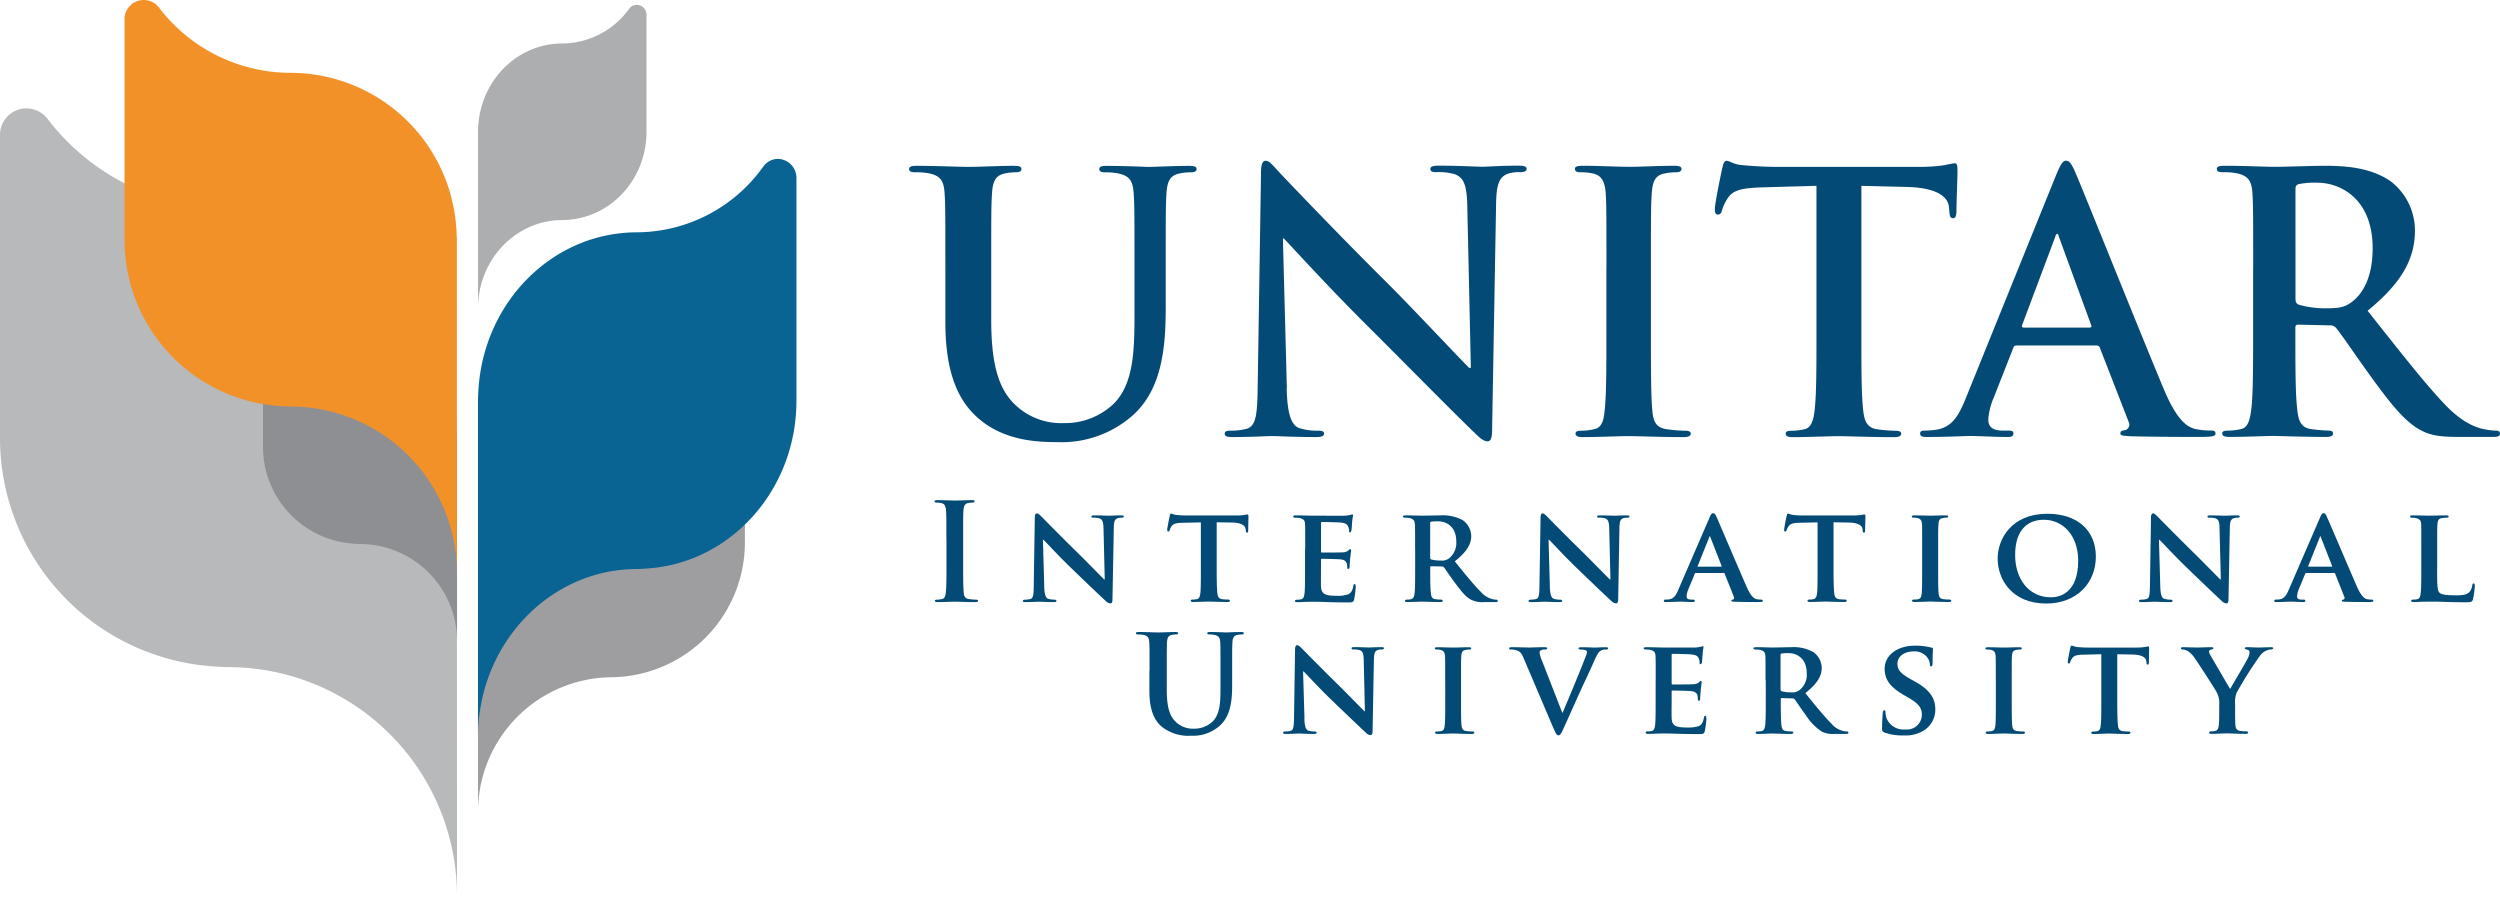<svg height="161.27" viewBox="0 0 449.72 161.27" width="449.72" xmlns="http://www.w3.org/2000/svg"><g transform="translate(-72.77 -20.12)"><g fill="#034b76"><path d="m242.83 68.67c0-9.82 0-11.63-.13-13.69-.13-2.19-.64-3.22-2.78-3.67a12.31 12.31 0 0 0 -2.52-.2c-.71 0-1.09-.13-1.09-.59s.45-.57 1.41-.57c3.43 0 7.5.19 9.42.19 1.56 0 5.62-.19 7.95-.19.98 0 1.42.13 1.42.57s-.38.59-1.03.59a9.054 9.054 0 0 0 -1.88.2c-1.74.32-2.26 1.42-2.38 3.67-.14 2.06-.14 3.88-.14 13.69v9.03c0 9.36 1.88 13.3 5.04 15.88a12.024 12.024 0 0 0 8.08 2.65 12.661 12.661 0 0 0 8.91-3.48c3.55-3.55 3.74-9.37 3.74-16.01v-8.06c0-9.82 0-11.63-.14-13.69-.13-2.19-.64-3.22-2.77-3.67a11.661 11.661 0 0 0 -2.32-.2c-.7 0-1.1-.13-1.1-.59s.45-.57 1.36-.57c3.29 0 7.35.19 7.43.19.77 0 4.84-.19 7.36-.19.91 0 1.35.13 1.35.57s-.39.59-1.16.59a8.893 8.893 0 0 0 -1.87.2c-1.74.32-2.26 1.42-2.39 3.67-.13 2.06-.13 3.88-.13 13.69v6.9c0 7.16-.72 14.79-6.13 19.43a19.3 19.3 0 0 1 -13.43 4.64c-3.42 0-9.62-.19-14.34-4.45-3.29-2.97-5.74-7.74-5.74-17.11z"/><path d="m304.23 89.96c.12 5.05.97 6.72 2.27 7.17a10.165 10.165 0 0 0 3.36.46c.71 0 1.1.13 1.1.52 0 .51-.58.63-1.49.63-4.19 0-6.77-.18-7.99-.18-.59 0-3.63.18-6.98.18-.83 0-1.42-.06-1.42-.63 0-.39.38-.52 1.04-.52a11.379 11.379 0 0 0 2.9-.33c1.68-.52 1.94-2.38 2-8.01l.59-38.02c0-1.29.18-2.19.83-2.19.71 0 1.29.83 2.38 1.99.78.85 10.59 11.16 20.03 20.53 4.38 4.39 13.09 13.69 14.19 14.72h.32l-.64-28.99c-.07-3.94-.65-5.16-2.19-5.81a10.5 10.5 0 0 0 -3.42-.39c-.78 0-1.04-.19-1.04-.59 0-.52.72-.58 1.68-.58 3.36 0 6.46.19 7.82.19.7 0 3.16-.19 6.32-.19.83 0 1.5.06 1.5.58 0 .4-.4.59-1.17.59a6.742 6.742 0 0 0 -1.93.2c-1.81.51-2.33 1.87-2.39 5.48l-.72 40.73c0 1.42-.25 2.01-.83 2.01-.71 0-1.49-.71-2.2-1.42-4.06-3.88-12.34-12.32-19.03-18.99-7.05-6.97-14.21-14.84-15.38-16.07h-.19l.71 26.91z"/><path d="m361.75 68.67c0-9.82 0-11.63-.13-13.69-.12-2.19-.77-3.29-2.19-3.62a8.832 8.832 0 0 0 -2.32-.25c-.64 0-1.03-.13-1.03-.65 0-.39.52-.52 1.55-.52 2.46 0 6.53.19 8.39.19 1.62 0 5.43-.19 7.87-.19.84 0 1.36.13 1.36.52 0 .51-.39.65-1.04.65a9.888 9.888 0 0 0 -1.93.2c-1.75.32-2.25 1.42-2.38 3.67-.15 2.06-.15 3.88-.15 13.69v11.36c0 6.26 0 11.36.27 14.13.18 1.75.63 2.91 2.58 3.17a26.707 26.707 0 0 0 3.29.27c.71 0 1.03.19 1.03.52 0 .45-.51.63-1.23.63-4.25 0-8.31-.18-10.07-.18-1.48 0-5.55.18-8.14.18-.84 0-1.29-.18-1.29-.63 0-.33.26-.52 1.03-.52a10.148 10.148 0 0 0 2.31-.27c1.3-.26 1.7-1.36 1.88-3.23.33-2.71.33-7.81.33-14.07v-11.36z"/><path d="m399.51 53.55-9.61.27c-3.75.13-5.29.45-6.27 1.87a7.726 7.726 0 0 0 -1.09 2.26c-.13.52-.33.77-.71.77-.45 0-.58-.32-.58-1.02 0-1.04 1.23-6.92 1.36-7.43.19-.83.38-1.22.78-1.22.52 0 1.15.64 2.77.77 1.88.19 4.33.32 6.46.32h25.56a31.211 31.211 0 0 0 4.46-.32 17.389 17.389 0 0 1 1.74-.33c.45 0 .52.39.52 1.36 0 1.36-.19 5.81-.19 7.5-.06.64-.19 1.03-.58 1.03-.51 0-.64-.32-.7-1.29l-.07-.72c-.13-1.67-1.87-3.49-7.62-3.62l-8.13-.2v26.49c0 5.92 0 11.04.32 13.81.19 1.82.59 3.23 2.52 3.49a27.035 27.035 0 0 0 3.3.27c.71 0 1.02.19 1.02.52 0 .45-.51.63-1.22.63-4.26 0-8.33-.18-10.15-.18-1.47 0-5.55.18-8.12.18-.85 0-1.29-.18-1.29-.63 0-.33.25-.52 1.02-.52a10.346 10.346 0 0 0 2.33-.27c1.28-.26 1.67-1.67 1.87-3.54.32-2.71.32-7.83.32-13.75v-26.49z"/><path d="m435.47 82.29c-.31 0-.44.12-.57.51l-3.48 8.84a12.4 12.4 0 0 0 -.98 3.93c0 1.16.58 2.01 2.58 2.01h.97c.77 0 .97.13.97.52 0 .52-.39.63-1.1.63-2.06 0-4.84-.18-6.83-.18-.71 0-4.27.18-7.62.18-.85 0-1.23-.12-1.23-.63 0-.39.26-.52.77-.52a17.418 17.418 0 0 0 1.99-.14c2.99-.39 4.21-2.58 5.5-5.8l16.2-40.03c.79-1.88 1.18-2.58 1.81-2.58.58 0 .97.57 1.63 2.06 1.54 3.54 11.87 29.37 16 39.19 2.46 5.8 4.33 6.71 5.67 7.03a14.61 14.61 0 0 0 2.72.26c.52 0 .84.06.84.52 0 .52-.58.63-2.97.63s-7.03 0-12.21-.12c-1.16-.07-1.93-.07-1.93-.52 0-.39.26-.52.9-.59a1.055 1.055 0 0 0 .59-1.48l-5.17-13.3a.611.611 0 0 0 -.64-.44h-14.41zm13.18-3.24c.32 0 .39-.2.32-.39l-5.8-15.87c-.07-.27-.15-.6-.33-.6-.2 0-.32.33-.38.6l-5.94 15.82c-.07.24 0 .44.26.44z"/><path d="m478.09 68.67c0-9.82 0-11.63-.13-13.69-.13-2.19-.65-3.22-2.79-3.68a12.2 12.2 0 0 0 -2.51-.2c-.72 0-1.11-.13-1.11-.59s.45-.57 1.43-.57c3.42 0 7.49.19 8.84.19 2.2 0 7.1-.19 9.1-.19 4.07 0 8.4.38 11.89 2.78a11.164 11.164 0 0 1 4.38 8.84c0 4.78-2.01 9.16-8.52 14.46 5.75 7.23 10.19 12.97 14.01 16.97 3.61 3.74 6.25 4.2 7.23 4.39a10.052 10.052 0 0 0 1.8.2c.52 0 .78.19.78.51 0 .52-.45.63-1.24.63h-6.12c-3.62 0-5.23-.32-6.91-1.22-2.78-1.48-5.23-4.52-8.85-9.49-2.58-3.55-5.54-7.95-6.38-8.91a1.352 1.352 0 0 0 -1.17-.45l-5.61-.13c-.33 0-.53.13-.53.51v.91c0 5.99 0 11.1.34 13.82.19 1.88.57 3.29 2.51 3.55a29.534 29.534 0 0 0 3.16.27c.52 0 .77.19.77.51 0 .45-.44.63-1.28.63-3.76 0-8.53-.18-9.49-.18-1.23 0-5.3.18-7.88.18-.84 0-1.29-.18-1.29-.63 0-.33.26-.51 1.04-.51a10.476 10.476 0 0 0 2.32-.27c1.29-.26 1.62-1.67 1.87-3.55.33-2.71.33-7.83.33-13.75v-11.36zm7.61 5.1c0 .71.14.96.59 1.16a17.1 17.1 0 0 0 4.91.65c2.57 0 3.42-.26 4.58-1.1 1.94-1.41 3.8-4.39 3.8-9.68 0-9.16-6.06-11.81-9.88-11.81a14.417 14.417 0 0 0 -3.41.25c-.45.13-.59.39-.59.9z"/><path d="m243.01 117.12c0-3.69 0-4.36-.06-5.14-.04-.82-.28-1.23-.81-1.35a3.572 3.572 0 0 0 -.87-.1c-.24 0-.38-.05-.38-.24 0-.16.19-.2.58-.2.92 0 2.44.07 3.15.07.61 0 2.03-.07 2.95-.07.33 0 .51.04.51.2 0 .19-.14.24-.39.24a4.979 4.979 0 0 0 -.72.07c-.65.12-.83.54-.89 1.38-.05.79-.05 1.45-.05 5.14v4.27c0 2.35 0 4.27.1 5.31.05.66.23 1.09.96 1.19a9.728 9.728 0 0 0 1.24.1c.26 0 .39.08.39.2 0 .17-.2.24-.46.24-1.61 0-3.14-.07-3.79-.07-.55 0-2.08.07-3.05.07-.31 0-.48-.07-.48-.24 0-.12.1-.2.39-.2a3.711 3.711 0 0 0 .87-.1c.49-.09.64-.51.71-1.21.12-1.01.12-2.93.12-5.28v-4.27z"/><path d="m260.61 125.61c.05 1.6.31 2.09.73 2.23a3.658 3.658 0 0 0 1.11.15c.25 0 .36.11.36.22 0 .17-.19.22-.47.22-1.39 0-2.38-.07-2.77-.07-.2 0-1.22.07-2.31.07-.3 0-.49-.02-.49-.22 0-.11.14-.22.34-.22a4 4 0 0 0 .97-.1c.56-.14.63-.7.65-2.5l.19-12.22c0-.41.15-.7.37-.7.27 0 .55.31.93.68.26.26 3.46 3.54 6.57 6.57 1.46 1.43 4.29 4.34 4.6 4.63h.11l-.22-9.16c-.03-1.26-.22-1.62-.73-1.82a3.629 3.629 0 0 0 -1.12-.12c-.26 0-.33-.09-.33-.23 0-.16.22-.19.54-.19 1.12 0 2.25.06 2.72.06.23 0 1.03-.06 2.08-.06.29 0 .49.03.49.19 0 .13-.12.23-.37.23a2.22 2.22 0 0 0 -.65.07c-.58.17-.76.53-.78 1.7l-.24 12.99c0 .46-.17.66-.35.66a1.309 1.309 0 0 1 -.86-.44c-1.34-1.23-4-3.78-6.23-5.94-2.33-2.23-4.58-4.73-5-5.08h-.07l.24 8.4z"/><path d="m288.78 114.09-3.18.07c-1.24.02-1.74.17-2.07.62a2.488 2.488 0 0 0 -.35.71c-.06.17-.11.25-.24.25s-.2-.12-.2-.34c0-.34.41-2.33.46-2.5.05-.27.12-.39.24-.39.17 0 .39.17.91.24a18.5 18.5 0 0 0 2.14.1h8.66a9.179 9.179 0 0 0 1.46-.1c.33-.04.51-.09.57-.09.15 0 .17.11.17.43 0 .44-.04 1.96-.04 2.5-.03.22-.08.35-.19.35-.17 0-.23-.1-.24-.42l-.04-.21c-.03-.54-.6-1.17-2.51-1.19l-2.69-.05v8.34c0 1.89.02 3.52.12 4.42.08.58.2.97.83 1.07a7.585 7.585 0 0 0 1.09.07c.24 0 .34.13.34.22 0 .15-.17.22-.41.22-1.41 0-2.84-.07-3.44-.07-.48 0-1.94.07-2.78.07-.28 0-.42-.07-.42-.22 0-.1.08-.22.34-.22a3.111 3.111 0 0 0 .76-.07c.44-.1.55-.48.63-1.09.09-.87.09-2.5.09-4.4v-8.34z"/><path d="m307.56 118.8c0-3.12 0-3.72-.02-4.37-.04-.7-.24-.92-.91-1.11a4.1 4.1 0 0 0 -.85-.07c-.23 0-.38-.07-.38-.23 0-.14.17-.19.48-.19 1.13 0 2.48.05 3.09.05.68 0 5.4.03 5.81 0 .39-.03.73-.1.9-.12a1.753 1.753 0 0 1 .35-.11c.11 0 .14.11.14.2a10.405 10.405 0 0 0 -.18 1.33c-.02.22-.06 1.13-.12 1.36-.03.09-.08.35-.25.35-.15 0-.16-.11-.16-.27a1.622 1.622 0 0 0 -.16-.74c-.17-.36-.33-.66-1.4-.76-.37-.05-2.9-.1-3.34-.1-.09 0-.15.07-.15.19v5.09c0 .12.03.22.15.22.48 0 3.25 0 3.73-.04a1.625 1.625 0 0 0 1.01-.32c.17-.15.25-.26.34-.26.11 0 .18.09.18.22 0 .11-.05.46-.18 1.51-.04.41-.09 1.23-.09 1.38 0 .17-.03.45-.22.45-.15 0-.21-.07-.21-.17a3.381 3.381 0 0 0 -.06-.75c-.12-.41-.38-.72-1.19-.8-.39-.04-2.82-.1-3.35-.1-.09 0-.12.1-.12.22v1.65c0 .7-.02 2.45 0 3.06.06 1.41.71 1.73 2.89 1.73a5.752 5.752 0 0 0 2-.27c.54-.24.78-.67.93-1.52.05-.22.1-.32.24-.32.17 0 .19.27.19.49a15.441 15.441 0 0 1 -.29 2.28c-.15.53-.34.53-1.14.53-1.61 0-2.89-.03-3.93-.07s-1.85-.05-2.48-.05c-.23 0-.7.02-1.2.02-.52.03-1.05.05-1.47.05-.28 0-.42-.07-.42-.22 0-.1.08-.22.34-.22a3.075 3.075 0 0 0 .75-.07c.44-.1.56-.48.63-1.09.09-.87.09-2.51.09-4.39v-3.63z"/><path d="m327.33 118.8c0-3.12 0-3.72-.04-4.37-.05-.7-.24-.91-.93-1.11a3.751 3.751 0 0 0 -.84-.07c-.22 0-.37-.07-.37-.23 0-.14.17-.19.49-.19 1.11 0 2.47.05 2.91.05.72 0 2.66-.05 3.32-.05a7.585 7.585 0 0 1 4.06.88 3.619 3.619 0 0 1 1.5 2.83c0 1.54-.88 2.89-2.96 4.56 1.88 2.33 3.39 4.2 4.68 5.48a4.053 4.053 0 0 0 2.28 1.36 1.98 1.98 0 0 0 .52.05.254.254 0 0 1 .26.22c0 .17-.15.22-.42.22h-2.03a4.582 4.582 0 0 1 -2.32-.41c-.93-.46-1.73-1.43-2.92-3.03-.84-1.11-1.74-2.49-2-2.81a.527.527 0 0 0 -.4-.16l-1.92-.04a.14.14 0 0 0 -.15.16v.29c0 1.92.01 3.52.12 4.39.07.61.17.99.82 1.09a8.034 8.034 0 0 0 1.05.07.257.257 0 0 1 .27.22c0 .15-.18.22-.44.22-1.24 0-3.01-.07-3.32-.07-.41 0-1.77.07-2.62.07-.27 0-.42-.07-.42-.22 0-.09.08-.22.34-.22a2.833 2.833 0 0 0 .74-.07c.45-.1.57-.48.65-1.09.1-.87.1-2.51.1-4.39v-3.63zm2.71 1.59c0 .23.04.3.19.37a6.124 6.124 0 0 0 1.63.19 2.185 2.185 0 0 0 1.5-.33 3.537 3.537 0 0 0 1.38-3.07c0-2.9-1.99-3.65-3.25-3.65a9.486 9.486 0 0 0 -1.26.06c-.15.05-.19.13-.19.3z"/><path d="m351.56 125.61c.05 1.6.32 2.09.74 2.23a3.617 3.617 0 0 0 1.11.15c.24 0 .38.11.38.22 0 .17-.21.22-.49.22-1.38 0-2.38-.07-2.77-.07-.2 0-1.21.07-2.31.07-.29 0-.48-.02-.48-.22 0-.11.15-.22.34-.22a4 4 0 0 0 .97-.1c.56-.14.63-.7.65-2.5l.2-12.22c0-.41.14-.7.36-.7.27 0 .56.31.92.68.26.26 3.47 3.54 6.58 6.57 1.45 1.43 4.28 4.34 4.6 4.63h.11l-.22-9.16c-.03-1.26-.22-1.62-.73-1.82a3.692 3.692 0 0 0 -1.13-.12c-.25 0-.32-.09-.32-.23 0-.16.22-.19.53-.19 1.12 0 2.26.06 2.71.06.24 0 1.04-.06 2.1-.06.28 0 .48.03.48.19 0 .13-.13.23-.37.23a2.254 2.254 0 0 0 -.65.07c-.59.17-.76.53-.78 1.7l-.23 12.99c0 .46-.19.66-.36.66a1.357 1.357 0 0 1 -.87-.44c-1.33-1.23-4-3.78-6.23-5.94-2.33-2.23-4.58-4.73-4.99-5.08h-.07l.23 8.4z"/><path d="m377.81 123.2c-.12 0-.14.03-.18.16l-1.15 2.78a3.669 3.669 0 0 0 -.31 1.26c0 .36.19.58.85.58h.3c.27 0 .32.11.32.22 0 .17-.11.22-.33.22-.71 0-1.7-.07-2.37-.07-.22 0-1.37.07-2.48.07-.27 0-.39-.05-.39-.22a.221.221 0 0 1 .24-.22c.2 0 .44-.02.62-.02.98-.14 1.34-.78 1.78-1.82l5.57-12.88c.23-.57.42-.82.63-.82.31 0 .42.19.64.65.5 1.14 4.06 9.49 5.43 12.61.82 1.87 1.43 2.13 1.82 2.21a4.813 4.813 0 0 0 .8.07c.19 0 .28.08.28.22 0 .17-.11.22-.92.22-.75 0-2.31 0-4.11-.05-.38-.02-.63-.02-.63-.17 0-.11.06-.19.27-.22a.326.326 0 0 0 .2-.46l-1.66-4.16a.2.2 0 0 0 -.21-.16h-5.02zm4.57-1.14c.09 0 .12-.05.09-.12l-2.01-5.15c-.03-.08-.05-.2-.1-.2-.08 0-.09.12-.13.2l-2.06 5.13c-.05.09 0 .14.08.14h4.12z"/><path d="m399.76 114.09-3.17.07c-1.24.02-1.74.17-2.06.62a2.41 2.41 0 0 0 -.37.71c-.06.17-.1.25-.26.25-.14 0-.19-.12-.19-.34a23.834 23.834 0 0 1 .47-2.5c.04-.27.12-.39.23-.39.17 0 .39.17.93.24a18.155 18.155 0 0 0 2.12.1h8.66a9.03 9.03 0 0 0 1.45-.1c.34-.04.52-.09.59-.09.14 0 .18.11.18.43 0 .44-.06 1.96-.06 2.5-.02.22-.07.35-.19.35-.18 0-.23-.1-.25-.42l-.02-.21c-.05-.54-.61-1.17-2.52-1.19l-2.7-.05v8.34c0 1.89.03 3.52.12 4.42.08.58.2.97.83 1.07a7.824 7.824 0 0 0 1.1.07c.24 0 .33.13.33.22 0 .15-.17.22-.42.22-1.39 0-2.83-.07-3.44-.07-.48 0-1.94.07-2.8.07-.25 0-.4-.07-.4-.22 0-.1.07-.22.34-.22a2.833 2.833 0 0 0 .74-.07c.44-.1.56-.48.64-1.09.09-.87.09-2.5.09-4.4v-8.34z"/><path d="m418.54 118.8c0-3.12 0-3.72-.02-4.37-.06-.7-.26-.94-.73-1.1a2.828 2.828 0 0 0 -.78-.09c-.21 0-.33-.04-.33-.24 0-.12.18-.17.51-.17.8 0 2.26.05 2.87.05.53 0 1.91-.05 2.74-.05.27 0 .43.05.43.17 0 .2-.12.24-.34.24a2.68 2.68 0 0 0 -.62.07c-.58.1-.76.39-.79 1.11-.06.65-.06 1.25-.06 4.37v3.63c0 1.99 0 3.63.09 4.51.07.56.22.87.85.97a7.778 7.778 0 0 0 1.09.07c.24 0 .34.13.34.22 0 .15-.17.22-.41.22-1.4 0-2.85-.07-3.44-.07-.48 0-1.94.07-2.79.07-.27 0-.42-.07-.42-.22 0-.1.08-.22.34-.22a3.311 3.311 0 0 0 .77-.07c.43-.1.55-.39.62-1.01.08-.84.08-2.48.08-4.47v-3.63z"/><path d="m432.12 120.62c0-3.52 2.47-8.08 8.95-8.08 5.38 0 8.72 2.98 8.72 7.71s-3.44 8.44-8.93 8.44c-6.22 0-8.74-4.42-8.74-8.08m14.49.38c0-4.56-2.74-7.37-6.18-7.37-2.38 0-5.16 1.26-5.16 6.35 0 4.25 2.42 7.6 6.45 7.6 1.49 0 4.89-.71 4.89-6.58"/><path d="m461.38 125.61c.04 1.6.31 2.09.73 2.23a3.7 3.7 0 0 0 1.11.15c.24 0 .37.11.37.22 0 .17-.2.22-.48.22-1.39 0-2.37-.07-2.77-.07-.19 0-1.21.07-2.31.07-.28 0-.48-.02-.48-.22 0-.11.15-.22.34-.22a4.049 4.049 0 0 0 .97-.1c.57-.14.63-.7.66-2.5l.19-12.22c0-.41.15-.7.37-.7.26 0 .56.31.91.68.27.26 3.47 3.54 6.57 6.57 1.46 1.43 4.29 4.34 4.61 4.63h.1l-.23-9.16c-.01-1.26-.2-1.62-.72-1.82a3.6 3.6 0 0 0 -1.11-.12c-.29 0-.34-.09-.34-.23 0-.16.21-.19.53-.19 1.11 0 2.25.06 2.71.06.24 0 1.05-.06 2.09-.06.29 0 .48.03.48.19 0 .13-.12.23-.35.23a2.218 2.218 0 0 0 -.66.07c-.58.17-.76.53-.78 1.7l-.24 12.99c0 .46-.16.66-.34.66a1.289 1.289 0 0 1 -.87-.44c-1.33-1.23-4-3.78-6.23-5.94-2.33-2.23-4.58-4.73-5-5.08h-.07z"/><path d="m487.63 123.2c-.12 0-.14.03-.19.16l-1.15 2.78a4.214 4.214 0 0 0 -.31 1.26c0 .36.2.58.84.58h.33c.27 0 .31.11.31.22 0 .17-.12.22-.33.22-.71 0-1.7-.07-2.39-.07-.22 0-1.36.07-2.48.07-.26 0-.38-.05-.38-.22a.219.219 0 0 1 .25-.22c.18 0 .43-.02.62-.02.97-.14 1.33-.78 1.77-1.82l5.58-12.88c.24-.57.41-.82.63-.82.31 0 .41.19.62.65.51 1.14 4.07 9.49 5.43 12.61.84 1.87 1.44 2.13 1.82 2.21a5.11 5.11 0 0 0 .81.07c.18 0 .29.08.29.22 0 .17-.12.22-.93.22-.76 0-2.3 0-4.1-.05-.38-.02-.63-.02-.63-.17 0-.11.06-.19.27-.22a.322.322 0 0 0 .19-.46l-1.65-4.16a.2.2 0 0 0 -.22-.16h-5.02zm4.57-1.14c.09 0 .12-.05.09-.12l-2.01-5.15c-.03-.08-.05-.2-.09-.2-.08 0-.11.12-.13.2l-2.06 5.13c-.04.09 0 .14.08.14z"/><path d="m511.18 122.43c0 2.65 0 3.96.46 4.34.36.31 1.19.44 2.84.44 1.13 0 1.96-.03 2.5-.58a2.39 2.39 0 0 0 .53-1.25c.03-.19.08-.31.24-.31s.21.22.21.46a15.812 15.812 0 0 1 -.32 2.37c-.14.46-.24.56-1.36.56-1.54 0-2.76-.03-3.83-.07s-1.97-.04-2.83-.04c-.25 0-.71.02-1.21.02-.53.03-1.05.05-1.48.05-.27 0-.42-.07-.42-.22 0-.09.06-.22.34-.22a3.129 3.129 0 0 0 .75-.07c.43-.1.56-.48.62-1.09.11-.87.11-2.51.11-4.39v-3.63c0-3.12 0-3.72-.02-4.37-.04-.7-.24-.91-.93-1.11a2.78 2.78 0 0 0 -.71-.07c-.24 0-.35-.07-.35-.23 0-.14.14-.19.46-.19.98 0 2.35.05 2.94.05.5 0 2.25-.05 3.07-.05.31 0 .46.05.46.19s-.11.23-.39.23a4.619 4.619 0 0 0 -.82.07c-.59.1-.75.39-.8 1.11-.05.65-.05 1.25-.05 4.37v3.63z"/><path d="m279.56 140.85c0-3.69 0-4.38-.05-5.15-.05-.82-.24-1.21-1.05-1.37a4.621 4.621 0 0 0 -.94-.08c-.27 0-.41-.05-.41-.22s.16-.22.53-.22c1.29 0 2.82.08 3.54.08.58 0 2.11-.08 2.98-.08.36 0 .53.04.53.22s-.15.22-.4.22a3.58 3.58 0 0 0 -.7.08c-.65.12-.85.53-.89 1.37-.04.77-.04 1.46-.04 5.15v3.39c0 3.52.7 5 1.88 5.97a4.469 4.469 0 0 0 3.03.99 4.775 4.775 0 0 0 3.36-1.31c1.32-1.34 1.39-3.51 1.39-6.02v-3.02c0-3.69 0-4.38-.04-5.15-.05-.82-.24-1.21-1.05-1.37a4.523 4.523 0 0 0 -.87-.08c-.26 0-.41-.05-.41-.22s.17-.22.51-.22c1.23 0 2.76.08 2.77.08.3 0 1.83-.08 2.77-.08.34 0 .51.04.51.22s-.14.22-.44.22a3.417 3.417 0 0 0 -.7.08c-.66.12-.86.53-.9 1.37-.05.77-.05 1.46-.05 5.15v2.58c0 2.7-.27 5.56-2.3 7.3a7.222 7.222 0 0 1 -5.04 1.74 7.772 7.772 0 0 1 -5.39-1.68c-1.25-1.11-2.16-2.9-2.16-6.42v-3.53z"/><path d="m307.41 149.32c.04 1.61.32 2.1.72 2.24a3.442 3.442 0 0 0 1.12.14c.25 0 .37.1.37.22 0 .17-.19.23-.48.23-1.39 0-2.38-.08-2.77-.08-.19 0-1.22.08-2.3.08-.29 0-.48-.03-.48-.23 0-.12.15-.22.33-.22a4.552 4.552 0 0 0 .97-.09c.56-.15.63-.71.66-2.51l.19-12.23c0-.41.15-.7.37-.7.26 0 .56.32.92.68.27.26 3.46 3.53 6.58 6.57 1.44 1.43 4.28 4.34 4.6 4.65h.09l-.21-9.19c-.03-1.26-.21-1.61-.73-1.81a3.693 3.693 0 0 0 -1.13-.12c-.26 0-.33-.1-.33-.23 0-.16.21-.19.53-.19 1.12 0 2.26.06 2.71.06.26 0 1.06-.06 2.09-.06.29 0 .5.03.5.19 0 .13-.13.23-.37.23a2.285 2.285 0 0 0 -.66.07c-.58.17-.75.53-.78 1.7l-.24 13c0 .45-.17.64-.33.64a1.239 1.239 0 0 1 -.87-.43c-1.34-1.24-4-3.79-6.23-5.94-2.33-2.23-4.58-4.74-4.99-5.09h-.08l.25 8.4z"/><path d="m332.74 142.51c0-3.13 0-3.71-.03-4.37-.04-.7-.27-.94-.73-1.09a2.712 2.712 0 0 0 -.77-.09c-.22 0-.33-.06-.33-.24 0-.11.17-.17.5-.17.81 0 2.26.06 2.87.06.53 0 1.91-.06 2.75-.06.26 0 .42.06.42.17 0 .19-.11.24-.34.24a2.913 2.913 0 0 0 -.64.07c-.57.09-.75.39-.8 1.11-.05.66-.05 1.24-.05 4.37v3.64c0 1.99 0 3.64.1 4.51.08.56.22.87.85.97a7.922 7.922 0 0 0 1.1.07c.24 0 .35.12.35.22 0 .14-.19.23-.42.23-1.42 0-2.87-.08-3.44-.08-.49 0-1.94.08-2.78.08-.28 0-.42-.08-.42-.23 0-.1.07-.22.35-.22a3.129 3.129 0 0 0 .75-.07c.43-.1.56-.38.63-.99.09-.84.09-2.5.09-4.48v-3.64z"/><path d="m346.88 138.56c-.49-1.14-.79-1.34-1.58-1.53a3.808 3.808 0 0 0 -.81-.07c-.2 0-.24-.1-.24-.23 0-.16.21-.19.52-.19 1.14 0 2.36.06 3.1.06.54 0 1.65-.06 2.72-.06.27 0 .51.06.51.19s-.15.23-.34.23a1.487 1.487 0 0 0 -.82.15.454.454 0 0 0 -.22.41 6.481 6.481 0 0 0 .48 1.56l3.6 9.24h.07c.92-2.14 3.67-8.78 4.16-10.14a2.539 2.539 0 0 0 .21-.75c0-.22-.1-.3-.3-.37a3.389 3.389 0 0 0 -.86-.09c-.18 0-.36-.08-.36-.23 0-.13.19-.19.61-.19 1.06 0 2.01.06 2.26.06.38 0 1.36-.06 2.02-.06.26 0 .45.06.45.19s-.14.23-.36.23a1.666 1.666 0 0 0 -1.04.24c-.27.19-.54.51-1.12 1.82-.84 1.93-1.4 3.05-2.56 5.57-1.35 3.01-2.36 5.26-2.83 6.3-.53 1.19-.73 1.5-1.03 1.5-.28 0-.45-.26-.88-1.23l-5.37-12.61z"/><path d="m370.61 142.51c0-3.13 0-3.71-.03-4.37-.05-.7-.23-.92-.91-1.11a3.85 3.85 0 0 0 -.85-.07c-.21 0-.37-.08-.37-.23 0-.13.17-.19.49-.19 1.12 0 2.47.06 3.08.06.67 0 5.4.01 5.81 0 .4-.03.74-.11.9-.13a2.052 2.052 0 0 1 .34-.1c.13 0 .14.1.14.2a10.774 10.774 0 0 0 -.16 1.33c-.03.22-.08 1.12-.12 1.37-.04.09-.08.33-.25.33-.14 0-.17-.09-.17-.26a1.939 1.939 0 0 0 -.14-.75c-.17-.37-.35-.65-1.41-.75-.36-.05-2.89-.1-3.34-.1-.09 0-.14.08-.14.2v5.09c0 .12.01.22.14.22.47 0 3.24 0 3.73-.05a1.658 1.658 0 0 0 1.02-.32c.18-.15.23-.27.34-.27s.17.09.17.21-.06.46-.17 1.5c-.04.41-.1 1.24-.1 1.39s-.01.46-.2.46c-.15 0-.21-.08-.21-.17-.02-.23-.02-.49-.06-.76-.12-.4-.4-.72-1.19-.8-.39-.05-2.82-.1-3.35-.1-.1 0-.12.1-.12.23v1.64c0 .71-.03 2.46 0 3.06.05 1.4.69 1.72 2.88 1.72a6.045 6.045 0 0 0 2.01-.26c.52-.24.78-.69.92-1.53.06-.22.1-.31.24-.31.16 0 .2.27.2.49a13.684 13.684 0 0 1 -.29 2.26c-.14.53-.33.53-1.14.53-1.59 0-2.88-.02-3.91-.06-1.06-.03-1.85-.05-2.48-.05-.24 0-.71.03-1.22.03-.52.03-1.04.05-1.48.05-.27 0-.41-.08-.41-.23 0-.1.07-.22.34-.22a3.094 3.094 0 0 0 .74-.07c.43-.1.56-.48.63-1.09.09-.87.09-2.49.09-4.38v-3.64z"/><path d="m390.37 142.51c0-3.13 0-3.71-.03-4.37-.05-.7-.25-.92-.92-1.11a3.97 3.97 0 0 0 -.85-.07c-.22 0-.37-.08-.37-.23 0-.13.17-.19.49-.19 1.11 0 2.48.06 2.91.06.72 0 2.67-.06 3.32-.06a7.4 7.4 0 0 1 4.05.88 3.58 3.58 0 0 1 1.51 2.83c0 1.53-.87 2.89-2.95 4.56 1.89 2.33 3.41 4.2 4.69 5.48a3.839 3.839 0 0 0 2.27 1.35 1.663 1.663 0 0 0 .52.06.25.25 0 0 1 .27.22c0 .17-.15.23-.42.23h-2.04a4.631 4.631 0 0 1 -2.33-.42 10.039 10.039 0 0 1 -2.92-3.03c-.84-1.12-1.73-2.5-2-2.81a.479.479 0 0 0 -.38-.14l-1.91-.05a.15.15 0 0 0 -.17.16v.3c0 1.92.03 3.51.11 4.38.09.62.18.99.84 1.09a7.711 7.711 0 0 0 1.05.07.246.246 0 0 1 .26.22c0 .14-.17.23-.44.23-1.24 0-3.01-.08-3.33-.08-.4 0-1.77.08-2.6.08-.27 0-.41-.08-.41-.23 0-.1.07-.22.33-.22a3.111 3.111 0 0 0 .76-.07c.42-.1.55-.48.63-1.09.1-.87.1-2.49.1-4.38v-3.64zm2.71 1.6c0 .21.04.29.2.36a6.049 6.049 0 0 0 1.62.19 2.14 2.14 0 0 0 1.5-.34 3.455 3.455 0 0 0 1.38-3.06c0-2.9-1.99-3.65-3.25-3.65a7.579 7.579 0 0 0 -1.26.07c-.15.04-.2.12-.2.29v6.14z"/><path d="m411.74 151.87c-.33-.15-.41-.24-.41-.7 0-1.12.09-2.4.12-2.74 0-.32.11-.53.28-.53.19 0 .21.2.21.34a4.253 4.253 0 0 0 .19 1.06 3.308 3.308 0 0 0 3.4 2.04 2.682 2.682 0 0 0 2.96-2.62c0-.9-.22-1.79-2.11-2.91l-1.23-.72c-2.53-1.48-3.35-2.87-3.35-4.68 0-2.51 2.41-4.14 5.38-4.14a11.79 11.79 0 0 1 3.02.34c.2.04.29.11.29.26 0 .26-.07.85-.07 2.47 0 .45-.1.66-.27.66-.15 0-.21-.12-.21-.36a2.325 2.325 0 0 0 -.56-1.36 2.869 2.869 0 0 0 -2.37-.98c-1.53 0-2.91.8-2.91 2.21 0 .92.34 1.65 2.25 2.71l.87.49c2.82 1.55 3.69 3.13 3.69 5a4.4 4.4 0 0 1 -2.13 3.85 6.189 6.189 0 0 1 -3.56.85 9.135 9.135 0 0 1 -3.48-.53"/><path d="m431.79 142.51c0-3.13 0-3.71-.03-4.37-.05-.7-.26-.94-.72-1.09a2.874 2.874 0 0 0 -.78-.09c-.21 0-.34-.06-.34-.24 0-.11.17-.17.52-.17.79 0 2.26.06 2.86.06.53 0 1.92-.06 2.74-.06.27 0 .43.06.43.17 0 .19-.11.24-.34.24a2.827 2.827 0 0 0 -.63.07c-.58.09-.75.39-.8 1.11-.04.66-.04 1.24-.04 4.37v3.64c0 1.99 0 3.64.09 4.51.07.56.22.87.86.97a7.4 7.4 0 0 0 1.09.07c.24 0 .34.12.34.22 0 .14-.17.23-.4.23-1.41 0-2.87-.08-3.47-.08-.47 0-1.93.08-2.78.08-.26 0-.42-.08-.42-.23 0-.1.08-.22.35-.22a3.129 3.129 0 0 0 .75-.07c.44-.1.56-.38.64-.99.09-.84.09-2.5.09-4.48v-3.64z"/><path d="m450.77 137.81-3.17.08c-1.24.01-1.75.17-2.05.62a2.624 2.624 0 0 0 -.38.7c-.03.17-.09.27-.24.27-.13 0-.19-.12-.19-.34 0-.33.42-2.33.46-2.5.05-.27.13-.38.25-.38.17 0 .39.16.92.24a20.676 20.676 0 0 0 2.14.11h8.65a9.254 9.254 0 0 0 1.47-.11c.34-.05.5-.1.57-.1.15 0 .17.13.17.44 0 .44-.04 1.97-.04 2.49-.03.23-.08.35-.2.35-.16 0-.22-.1-.23-.41l-.04-.23c-.05-.53-.6-1.15-2.52-1.18l-2.7-.05v8.35c0 1.89.03 3.51.12 4.41.07.59.21.97.84 1.07a7.778 7.778 0 0 0 1.09.07c.23 0 .33.12.33.22 0 .14-.18.23-.42.23-1.4 0-2.82-.08-3.44-.08-.48 0-1.94.08-2.79.08-.26 0-.41-.08-.41-.23 0-.1.07-.22.34-.22a3.058 3.058 0 0 0 .76-.07c.42-.1.55-.48.61-1.09.1-.87.1-2.49.1-4.38v-8.35z"/><path d="m471.99 146.78a4.132 4.132 0 0 0 -.48-2.16c-.14-.32-3.05-4.84-3.82-5.94a4.885 4.885 0 0 0 -1.37-1.46 2.2 2.2 0 0 0 -.89-.26c-.17 0-.34-.08-.34-.23 0-.13.17-.19.42-.19.37 0 1.97.06 2.65.06.48 0 1.47-.06 2.45-.06.19 0 .31.06.31.19 0 .17-.14.17-.49.28a.321.321 0 0 0 -.28.31 1.557 1.557 0 0 0 .26.7c.38.64 3.18 5.46 3.53 6.04.28-.49 2.88-4.89 3.18-5.52a2.69 2.69 0 0 0 .32-1.09c0-.2-.1-.4-.46-.47-.19-.05-.39-.07-.39-.25 0-.13.12-.19.36-.19.7 0 1.46.06 2.08.06.47 0 1.87-.06 2.28-.06.24 0 .39.06.39.17 0 .14-.17.24-.41.24a2.461 2.461 0 0 0 -.92.24 2.962 2.962 0 0 0 -1.11.96 68.144 68.144 0 0 0 -4.15 6.6 4.763 4.763 0 0 0 -.27 2.07v1.65c0 .33 0 1.18.05 2.05.04.62.24 1 .87 1.09a8 8 0 0 0 1.07.07c.24 0 .36.12.36.22 0 .14-.16.23-.46.23-1.33 0-2.76-.08-3.34-.08-.54 0-1.96.08-2.76.08-.29 0-.46-.05-.46-.23 0-.1.1-.22.33-.22a3.129 3.129 0 0 0 .75-.07c.44-.1.61-.48.66-1.09.07-.87.07-1.72.07-2.05v-1.7z"/></g><path d="m201.83 83.47h-.01a23.876 23.876 0 0 1 -19.06 9.61 24.171 24.171 0 0 0 -23.91 22.45c-.06.46-.06.92-.08 1.38 0 .2-.01.4-.01.61v48.87a24.231 24.231 0 0 1 24-24.44c.53 0 1.04-.04 1.56-.07a24.261 24.261 0 0 0 22.45-24.35v-32.29a2.8 2.8 0 0 0 -2.79-2.81 2.72 2.72 0 0 0 -2.15 1.06" fill="#9e9ea0"/><path d="m72.77 44.38v54.5a41.167 41.167 0 0 0 38.44 41.12c.87.06 1.77.13 2.65.13a41.188 41.188 0 0 1 41.12 41.26l-.02-82.44a.2.2 0 0 0 .02-.07c0-.34-.06-.67-.06-1.01-.02-.77-.04-1.56-.11-2.32a41.161 41.161 0 0 0 -40.95-37.93 40.95 40.95 0 0 1 -32.61-16.22h-.02a4.752 4.752 0 0 0 -8.46 2.97" fill="#b8b9bb"/><path d="m185.95 21.69a14.9 14.9 0 0 1 -12.03 6.25c-7.97 0-14.47 6.42-15.1 14.6a5.374 5.374 0 0 0 -.05.9c-.01.13-.01.26-.01.38v31.79c0-8.77 6.77-15.9 15.16-15.9.33 0 .65-.03.99-.05 7.9-.54 14.16-7.41 14.16-15.84v-21a1.8 1.8 0 0 0 -1.75-1.83 1.654 1.654 0 0 0 -1.36.69" fill="#adaeb0"/><path d="m210.15 50.02h-.03a28.058 28.058 0 0 1 -22.73 11.89c-15.05 0-27.35 12.27-28.52 27.84-.05.57-.08 1.14-.1 1.71 0 .24-.02.48-.02.73v60.57c0-16.72 12.82-30.28 28.64-30.28.63 0 1.25-.06 1.86-.1 14.96-1.01 26.8-14.12 26.79-30.19v-40a3.415 3.415 0 0 0 -3.32-3.49 3.244 3.244 0 0 0 -2.58 1.31" fill="#096493"/><path d="m120.08 77.33v23.14a17.461 17.461 0 0 0 16.32 17.45 10.693 10.693 0 0 0 1.13.06 17.5 17.5 0 0 1 17.46 17.5l-.02-34.99s.02-.02.02-.03c0-.15-.03-.28-.03-.43 0-.33-.03-.67-.04-.99a17.477 17.477 0 0 0 -17.38-16.1 17.333 17.333 0 0 1 -13.84-6.88 2.114 2.114 0 0 0 -1.58-.75 2.042 2.042 0 0 0 -2.03 2.02" fill="#8e8f92"/><path d="m95.17 23.59v39.65a29.966 29.966 0 0 0 27.95 29.93c.65.03 1.28.08 1.95.08a29.973 29.973 0 0 1 29.9 30.01l-.02-59.97a.417.417 0 0 0 .02-.06c0-.25-.04-.49-.06-.74a15.871 15.871 0 0 0 -.08-1.68 29.934 29.934 0 0 0 -29.77-27.59 29.793 29.793 0 0 1 -23.74-11.8h-.01a3.414 3.414 0 0 0 -2.68-1.3 3.47 3.47 0 0 0 -3.47 3.46" fill="#f29128"/></g></svg>